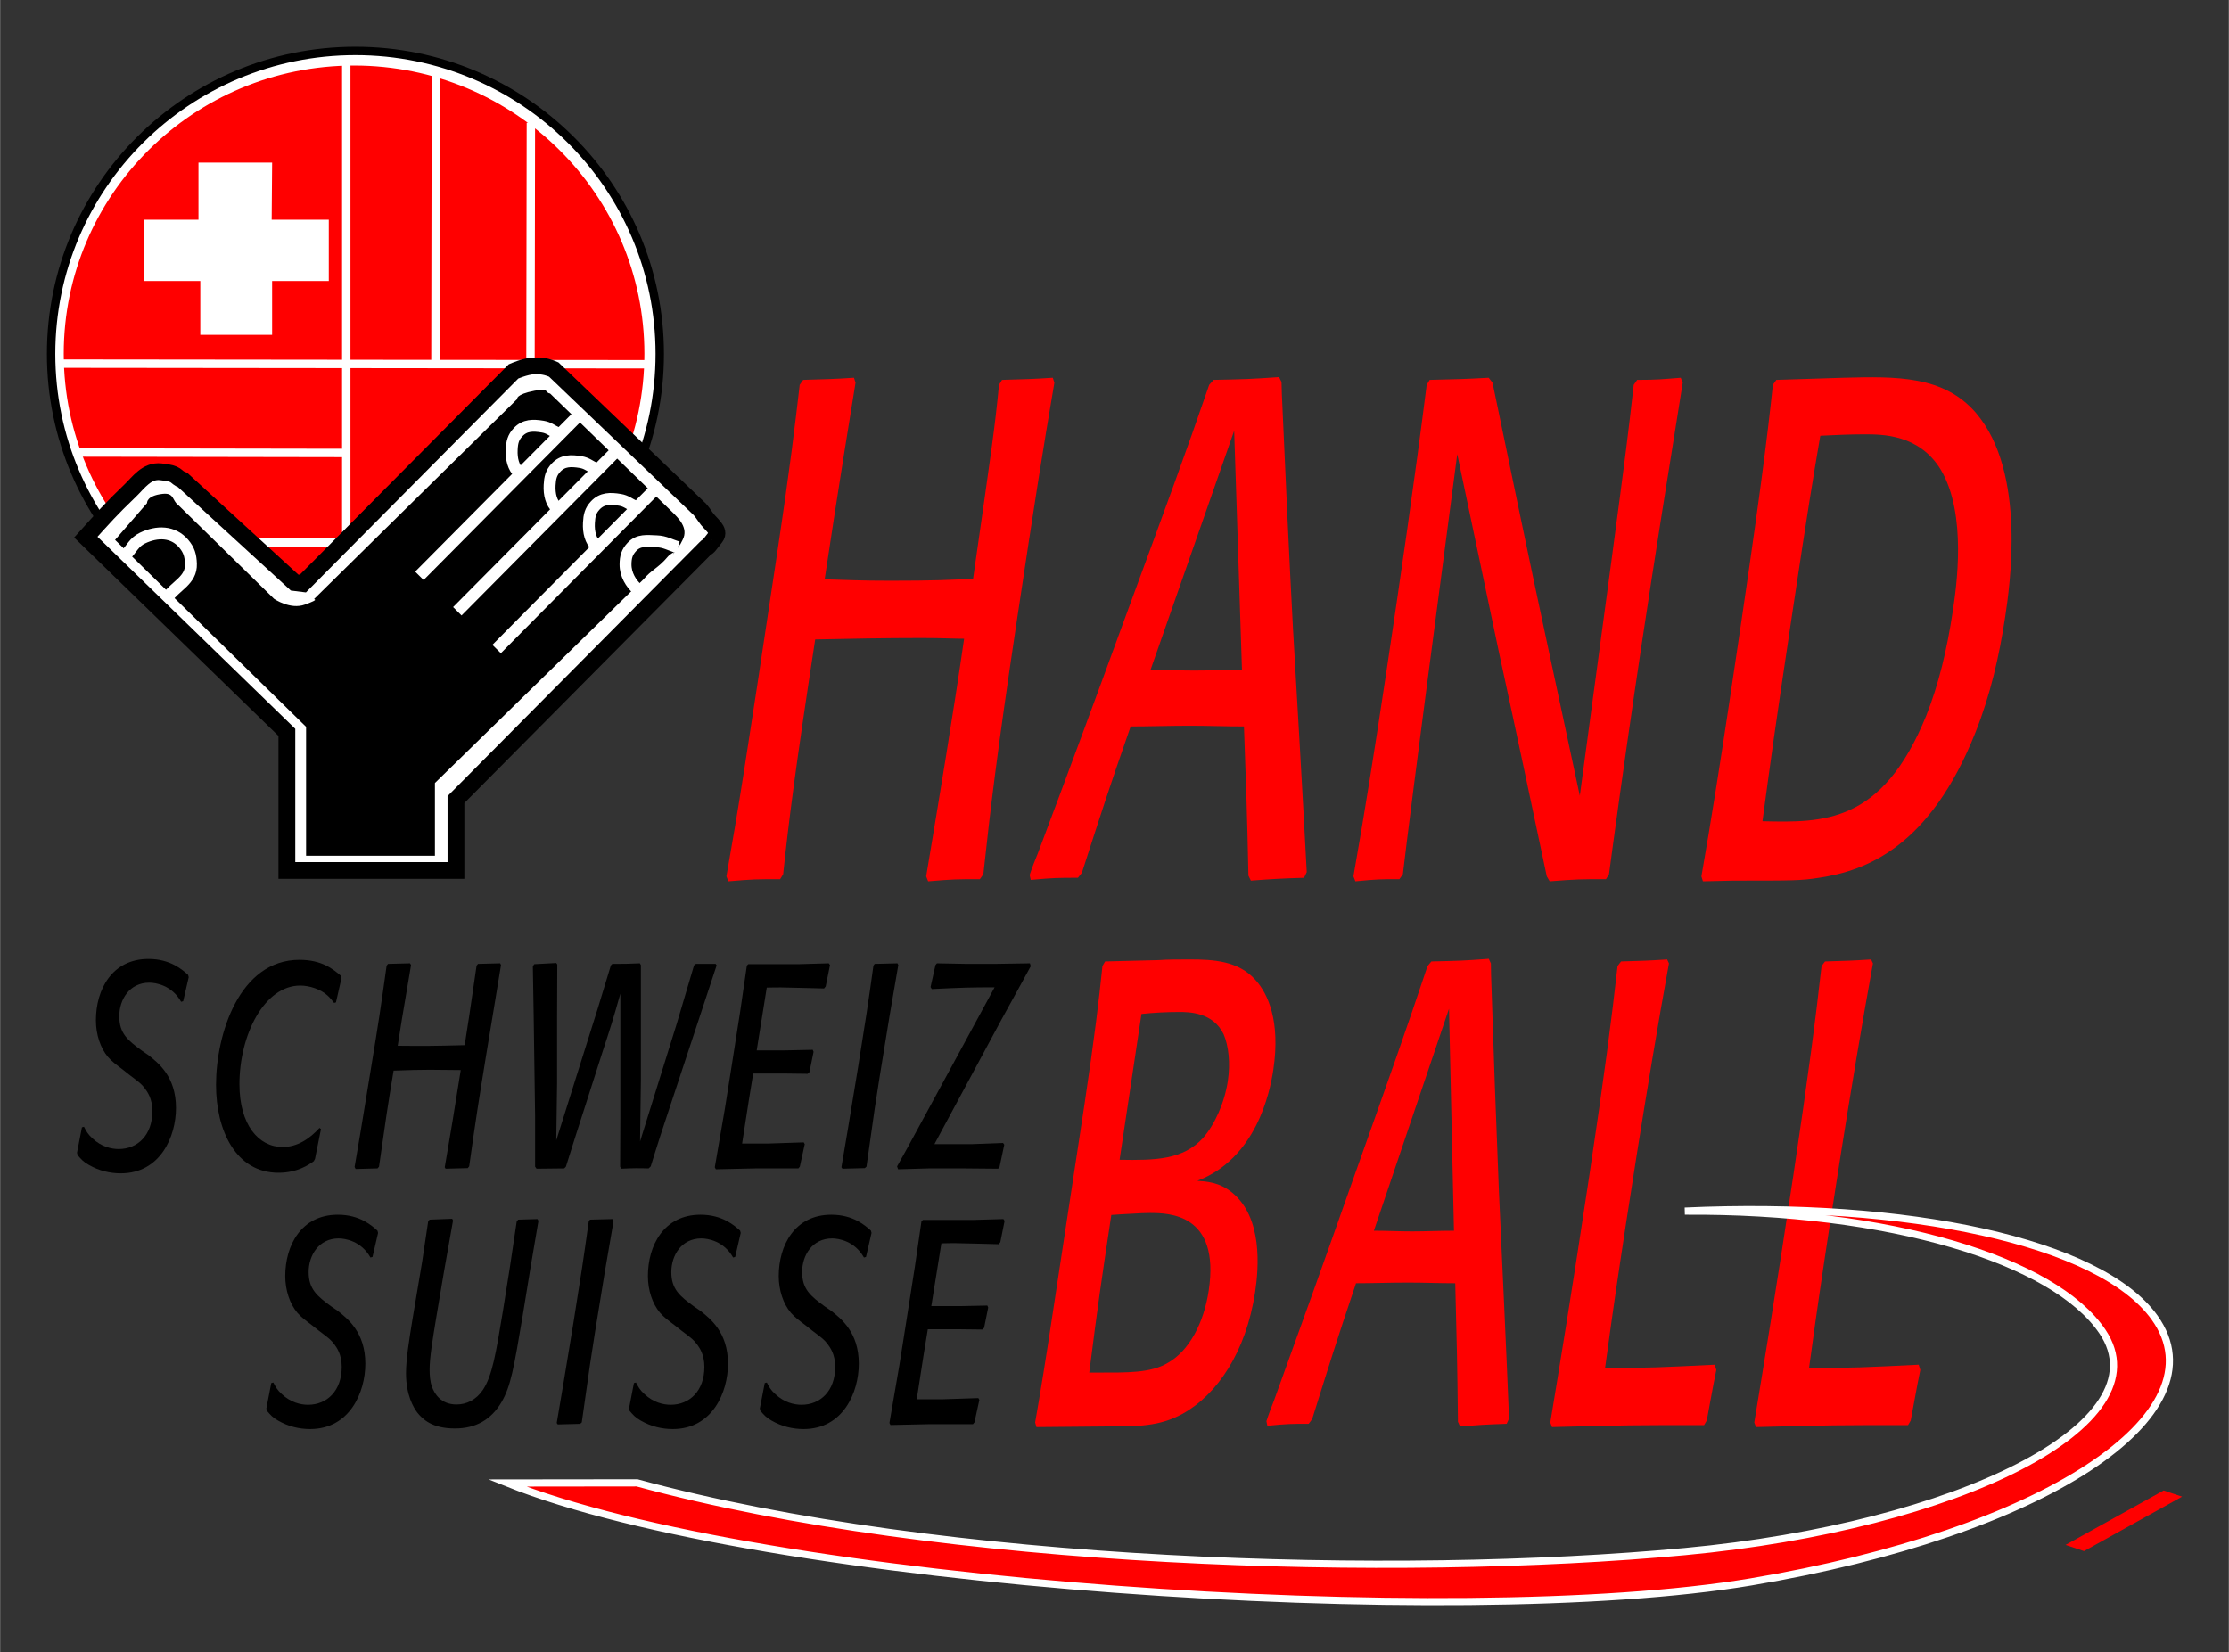 <?xml version="1.0" encoding="UTF-8" standalone="no"?>
<!DOCTYPE svg PUBLIC "-//W3C//DTD SVG 1.0//EN" "http://www.w3.org/TR/2001/REC-SVG-20010904/DTD/svg10.dtd">
<!-- Created with Inkscape (http://www.inkscape.org/) by Marsupilami -->
<svg
   xmlns:svg="http://www.w3.org/2000/svg"
   xmlns="http://www.w3.org/2000/svg"
   version="1.0"
   width="1024"
   height="759"
   viewBox="-14.953 -14.953 712.698 528.328"
   id="svg2981">
  <rect x="-14.953" y="-14.953" width="712.698" height="528.328" fill="#333333" stroke="none"/>
  <defs
     id="defs2983" />
  <path
     d="M 70.171,435.503 L 71.748,427.358 L 72.407,427.178 C 73.066,428.472 73.652,429.58 75.098,430.874 C 77.925,433.559 81.142,434.302 83.501,434.302 C 89.546,434.302 94.277,429.858 94.277,422.178 C 94.277,418.105 92.632,415.981 91.973,415.054 C 90.796,413.486 90.4,413.208 86.855,410.522 L 84.756,408.862 C 82.915,407.466 81.274,406.265 80.088,404.878 C 77.661,402.012 76.216,397.666 76.216,393.13 C 76.216,383.325 81.338,373.516 93.027,373.516 C 100.122,373.516 103.931,377.031 105.703,378.603 L 105.903,379.341 L 104.126,387.021 L 103.467,387.212 C 100.513,381.938 95.391,381.099 93.291,381.099 C 86.987,381.099 83.701,386.47 83.701,391.836 C 83.701,397.295 86.328,399.516 91.059,402.939 L 92.964,404.233 C 96.113,406.728 101.826,411.074 101.826,421.167 C 101.826,430.317 96.836,442.07 84.16,442.07 C 80.683,442.07 77.197,441.24 73.979,439.39 C 72.143,438.369 71.484,437.539 70.366,436.24 L 70.171,435.503"
     id="path2737"
     style="fill:#000000;fill-opacity:1;fill-rule:nonzero;stroke:none" />
  <path
     d="M 157.187,375.464 L 154.629,390.537 L 152.129,405.898 C 149.311,422.549 148.389,428.286 145.366,433.472 C 142.085,439.018 137.226,441.885 130.464,441.885 C 123.042,441.885 120.088,438.833 118.447,436.797 C 117.261,435.229 114.834,431.245 114.834,424.214 C 114.834,419.77 115.815,413.667 116.933,406.821 L 120.019,388.413 L 121.924,375.644 L 122.383,375.088 L 129.609,374.814 L 129.873,375.366 L 126.977,391.743 L 124.419,406.914 C 123.301,413.76 122.383,419.219 122.383,423.105 C 122.383,424.683 122.515,426.802 123.105,428.472 C 123.896,430.693 125.928,434.209 130.986,434.209 C 134.204,434.209 137.295,432.724 139.458,429.487 C 142.412,424.956 143.53,418.203 145.825,404.326 L 148.057,390.264 L 150.225,375.737 L 150.688,375.088 L 156.86,374.907 L 157.187,375.464"
     id="path2739"
     style="fill:#000000;fill-opacity:1;fill-rule:nonzero;stroke:none" />
  <path
     d="M 171.04,439.946 L 170.513,440.405 L 163.354,440.591 L 163.032,440.127 L 165.132,427.729 L 168.35,408.213 C 170.908,392.202 171.504,388.32 173.271,375.644 L 173.672,375.088 L 180.957,374.907 L 181.221,375.464 C 178.857,389.058 178.13,393.223 175.244,411.265 L 173.672,421.44 L 171.04,439.946"
     id="path2741"
     style="fill:#000000;fill-opacity:1;fill-rule:nonzero;stroke:none" />
  <path
     d="M 186.142,435.503 L 187.72,427.358 L 188.379,427.178 C 189.038,428.472 189.624,429.58 191.069,430.874 C 193.896,433.559 197.114,434.302 199.473,434.302 C 205.517,434.302 210.249,429.858 210.249,422.178 C 210.249,418.105 208.603,415.981 207.949,415.054 C 206.767,413.486 206.372,413.208 202.827,410.522 L 200.727,408.862 C 198.882,407.466 197.246,406.265 196.064,404.878 C 193.633,402.012 192.187,397.666 192.187,393.13 C 192.187,383.325 197.309,373.516 208.994,373.516 C 216.094,373.516 219.902,377.031 221.675,378.603 L 221.87,379.341 L 220.098,387.021 L 219.438,387.212 C 216.484,381.938 211.367,381.099 209.267,381.099 C 202.959,381.099 199.678,386.47 199.678,391.836 C 199.678,397.295 202.3,399.516 207.031,402.939 L 208.935,404.233 C 212.085,406.728 217.798,411.074 217.798,421.167 C 217.798,430.317 212.812,442.07 200.137,442.07 C 196.655,442.07 193.169,441.24 189.951,439.39 C 188.115,438.369 187.456,437.539 186.338,436.24 L 186.142,435.503"
     id="path2743"
     style="fill:#000000;fill-opacity:1;fill-rule:nonzero;stroke:none" />
  <path
     d="M 227.978,435.503 L 229.551,427.358 L 230.215,427.178 C 230.864,428.472 231.455,429.58 232.905,430.874 C 235.732,433.559 238.945,434.302 241.308,434.302 C 247.353,434.302 252.08,429.858 252.08,422.178 C 252.08,418.105 250.439,415.981 249.78,415.054 C 248.603,413.486 248.203,413.208 244.658,410.522 L 242.558,408.862 C 240.723,407.466 239.072,406.265 237.895,404.878 C 235.469,402.012 234.023,397.666 234.023,393.13 C 234.023,383.325 239.141,373.516 250.83,373.516 C 257.93,373.516 261.738,377.031 263.506,378.603 L 263.701,379.341 L 261.933,387.021 L 261.274,387.212 C 258.32,381.938 253.198,381.099 251.094,381.099 C 244.785,381.099 241.509,386.47 241.509,391.836 C 241.509,397.295 244.136,399.516 248.867,402.939 L 250.771,404.233 C 253.916,406.728 259.629,411.074 259.629,421.167 C 259.629,430.317 254.643,442.07 241.968,442.07 C 238.486,442.07 235.005,441.24 231.787,439.39 C 229.951,438.369 229.292,437.539 228.174,436.24 L 227.978,435.503"
     id="path2745"
     style="fill:#000000;fill-opacity:1;fill-rule:nonzero;stroke:none" />
  <path
     d="M 296.606,439.946 L 296.147,440.503 L 282.49,440.503 L 269.746,440.776 L 269.424,440.127 L 272.637,421.44 L 274.932,406.914 C 277.363,391.645 277.886,388.13 279.663,375.644 L 280.122,375.181 L 296.211,375.181 L 305.864,374.907 L 306.26,375.464 L 304.883,382.305 L 304.355,382.954 C 301.992,382.856 299.629,382.856 297.261,382.768 C 290.63,382.583 289.902,382.583 286.035,382.676 L 282.812,402.749 L 292.012,402.749 L 300.742,402.568 L 301.006,403.213 L 299.697,409.692 L 299.101,410.244 L 291.352,410.151 L 281.694,410.151 L 280.322,418.569 L 278.154,432.544 L 286.426,432.544 L 297.851,432.168 L 298.183,432.724 L 296.606,439.946"
     id="path2747"
     style="fill:#000000;fill-opacity:1;fill-rule:nonzero;stroke:none" />
  <path
     d="M 298.345,266.225 C 290.635,266.225 290.049,266.225 281.807,266.904 L 281.172,265.322 C 285.405,239.985 289.946,212.622 293.301,189.321 C 289.946,189.321 286.348,189.092 279.648,189.092 C 268.306,189.092 255.757,189.321 245.683,189.546 C 239.092,232.524 237.251,247.681 235.439,264.639 L 234.473,266.225 C 226.47,266.225 226.03,266.225 217.925,266.904 L 217.29,265.322 C 221.196,243.154 223.076,231.621 233.354,163.081 C 237.934,132.544 239.131,121.689 240.727,108.115 L 241.841,106.533 C 249.292,106.308 251.035,106.308 258.096,105.85 L 258.584,107.436 C 256.435,120.781 253.364,139.331 248.711,170.322 C 256.245,170.547 260.283,170.776 269.736,170.776 C 283.13,170.776 289.277,170.547 296.182,170.093 C 302.339,127.114 303.081,122.143 304.463,108.115 L 305.425,106.533 C 313.32,106.308 314.477,106.308 321.675,105.85 L 322.168,107.436 C 318.437,129.38 316.157,143.628 310.215,183.213 C 303.638,227.095 301.709,243.833 299.458,264.639 L 298.345,266.225"
     id="path2749"
     style="fill:#ff0000;fill-opacity:1;fill-rule:nonzero;stroke:none" />
  <path
     d="M 352.92,199.272 C 357.573,199.272 362.197,199.497 366.846,199.497 C 371.797,199.497 377.07,199.272 382.158,199.272 L 379.663,122.817 L 352.92,199.272 z M 394.922,111.284 C 395.996,136.162 397.314,164.214 398.457,185.703 C 399.712,207.412 401.758,242.251 402.871,263.96 L 402.012,265.776 C 394.414,266.001 391.182,266.225 385.005,266.68 L 384.224,265.098 C 383.769,243.833 383.52,237.725 382.793,217.368 C 376.973,217.368 371.333,217.143 365.517,217.143 C 359.106,217.143 352.388,217.368 346.562,217.368 C 339.155,238.633 337.471,244.058 330.957,264.189 L 329.697,265.776 C 323.442,265.776 321.982,265.776 314.609,266.45 L 314.263,264.873 C 315.078,262.383 315.996,260.117 316.919,257.851 C 326.113,233.428 335.156,208.999 344.062,184.565 C 358.794,144.536 364.204,129.829 371.68,108.115 L 373.086,106.533 C 383.301,106.308 384.614,106.308 394.023,105.625 L 394.805,107.212 L 394.922,111.284"
     id="path2751"
     style="fill:#ff0000;fill-opacity:1;fill-rule:nonzero;stroke:none" />
  <path
     d="M 499.531,264.639 L 498.559,266.225 C 489.98,266.225 489.394,266.225 480.561,266.904 L 479.634,265.322 C 474.614,241.567 469.59,217.817 464.424,194.072 L 451.001,130.283 L 440.82,207.871 C 439.541,217.368 438.437,226.641 437.158,236.142 C 434.775,254.917 434.712,255.366 433.613,264.639 L 432.5,266.225 C 426.099,266.225 425.517,266.225 418.433,266.904 L 417.798,265.322 C 421.601,243.833 425,222.114 428.227,200.625 C 432.842,169.863 437.349,138.877 441.23,108.115 L 442.192,106.533 C 451.25,106.308 452.71,106.308 461.064,105.85 L 462.285,107.436 C 468.042,135.034 473.921,163.76 479.585,190 L 490.195,239.536 L 500.298,164.438 C 505.039,128.931 505.674,123.721 507.432,108.115 L 508.545,106.533 C 515.093,106.533 516.582,106.308 522.471,105.85 L 523.105,107.436 C 518.677,135.034 514.15,163.31 509.971,191.128 C 506.782,212.392 503.706,233.877 500.806,255.141 L 499.531,264.639"
     id="path2753"
     style="fill:#ff0000;fill-opacity:1;fill-rule:nonzero;stroke:none" />
  <path
     d="M 600.952,213.975 C 604.912,204.028 607.598,192.944 609.463,180.498 C 610.586,173.032 614.111,149.507 605.625,135.259 C 598.735,123.95 586.953,123.95 581.279,123.95 C 576.182,123.95 572.075,124.175 567.095,124.399 C 564.668,138.652 563.301,146.792 558.208,180.723 C 552.002,222.114 551.396,227.095 548.603,247.681 C 568.027,248.13 586.885,248.579 600.952,213.975 z M 529.565,266.904 L 529.077,265.322 C 532.266,247.002 534.956,230.034 538.447,206.733 C 547.91,143.628 550.117,125.083 551.933,108.115 L 553.037,106.533 L 574.531,105.85 C 591.626,105.4 606.645,105.171 616.924,117.163 C 633.135,136.162 627.641,172.808 626.216,182.309 C 624.316,194.975 621.431,207.412 616.753,219.175 C 602.241,255.82 581.88,263.511 566.699,265.776 C 560.884,266.68 558.701,266.68 539.35,266.68 L 529.565,266.904"
     id="path2755"
     style="fill:#ff0000;fill-opacity:1;fill-rule:nonzero;stroke:none" />
  <path
     d="M 1.343,98.227 C 1.343,44.717 44.912,1.343 98.657,1.343 C 152.402,1.343 195.976,44.717 195.976,98.227 C 195.976,151.738 152.402,195.112 98.657,195.112 C 44.912,195.112 1.343,151.738 1.343,98.227"
     id="path2757"
     style="fill:#ffffff;fill-opacity:1;fill-rule:nonzero;stroke:none" />
  <path
     d="M 1.343,98.227 C 1.343,44.717 44.912,1.343 98.657,1.343 C 152.402,1.343 195.976,44.717 195.976,98.227 C 195.976,151.738 152.402,195.112 98.657,195.112 C 44.912,195.112 1.343,151.738 1.343,98.227 z"
     id="path2759"
     style="fill:none;stroke:#000000;stroke-width:2.685;stroke-linecap:butt;stroke-linejoin:miter;stroke-miterlimit:10;stroke-opacity:1" />
  <path
     d="M 6.391,98.174 C 6.391,47.827 47.51,7.012 98.223,7.012 C 148.945,7.012 190.058,47.827 190.058,98.174 C 190.058,148.525 148.945,189.341 98.223,189.341 C 47.51,189.341 6.391,148.525 6.391,98.174"
     id="path2761"
     style="fill:#ff0000;fill-opacity:1;fill-rule:nonzero;stroke:none" />
  <path
     d="M 6.391,98.174 C 6.391,47.827 47.51,7.012 98.223,7.012 C 148.945,7.012 190.058,47.827 190.058,98.174 C 190.058,148.525 148.945,189.341 98.223,189.341 C 47.51,189.341 6.391,148.525 6.391,98.174 z"
     id="path2763"
     style="fill:none;stroke:#ff0000;stroke-width:2.014;stroke-linecap:butt;stroke-linejoin:miter;stroke-miterlimit:10;stroke-opacity:1" />
  <path
     d="M 71.348,37.729 L 49.141,37.729 L 49.141,55.991 L 31.601,55.991 L 31.601,74.248 L 49.726,74.248 L 49.726,91.47 L 71.348,91.47 L 71.348,74.248 L 89.473,74.248 L 89.473,55.991 L 71.201,55.991 L 71.348,37.729"
     id="path2765"
     style="fill:#ffffff;fill-opacity:1;fill-rule:nonzero;stroke:none" />
  <path
     d="M 71.348,37.729 L 49.141,37.729 L 49.141,55.991 L 31.601,55.991 L 31.601,74.248 L 49.726,74.248 L 49.726,91.47 L 71.348,91.47 L 71.348,74.248 L 89.473,74.248 L 89.473,55.991 L 71.201,55.991 L 71.348,37.729 z"
     id="path2767"
     style="fill:none;stroke:#ffffff;stroke-width:1.343;stroke-linecap:butt;stroke-linejoin:miter;stroke-miterlimit:10;stroke-opacity:1" />
  <path
     d="M 94.863,158.599 L 25.596,158.599 M 94.438,129.907 L 9.98,129.766 M 192.7,101.543 L 4.424,101.343 M 154.766,24.311 L 154.639,101.343 M 124.394,8.266 L 124.248,100.747 M 95.732,4.873 L 95.732,192.168"
     id="path2769"
     style="fill:none;stroke:#ffffff;stroke-width:2.685;stroke-linecap:butt;stroke-linejoin:miter;stroke-miterlimit:10;stroke-opacity:1" />
  <path
     d="M 12.446,156.826 L 76.738,219.263 L 76.738,263.433 L 130.806,263.433 L 130.806,240.757 L 210.591,160.361 C 211.841,158.989 210.005,161.841 213.799,156.826 C 215.503,154.585 212.114,152.72 210.591,150.351 C 209.966,149.39 209.546,148.891 208.838,147.993 L 162.08,103.232 C 159.736,102.226 158.193,101.963 155.644,102.056 C 153.047,102.153 149.219,103.823 149.219,103.823 L 81.855,171.675 L 79.189,171.343 L 43.428,138.569 C 40.693,137.539 42.256,136.509 36.416,135.923 C 31.88,135.464 29.448,139.248 26.474,142.104 C 20.337,147.993 18.291,150.351 12.446,156.826"
     id="path2771"
     style="fill:#ffffff;fill-opacity:1;fill-rule:nonzero;stroke:none" />
  <path
     d="M 12.446,156.826 L 76.738,219.263 L 76.738,263.433 L 130.806,263.433 L 130.806,240.757 L 210.591,160.361 C 211.841,158.989 210.005,161.841 213.799,156.826 C 215.503,154.585 212.114,152.72 210.591,150.351 C 209.966,149.39 209.546,148.891 208.838,147.993 L 162.08,103.232 C 159.736,102.226 158.193,101.963 155.644,102.056 C 153.047,102.153 149.219,103.823 149.219,103.823 L 81.855,171.675 L 79.189,171.343 L 43.428,138.569 C 40.693,137.539 42.256,136.509 36.416,135.923 C 31.88,135.464 29.448,139.248 26.474,142.104 C 20.337,147.993 18.291,150.351 12.446,156.826 z"
     id="path2773"
     style="fill:none;stroke:#000000;stroke-width:5.375;stroke-linecap:butt;stroke-linejoin:miter;stroke-miterlimit:10;stroke-opacity:1" />
  <path
     d="M 21.797,157.71 L 82.881,217.49 L 82.881,258.721 L 124.082,258.721 L 124.082,235.459 L 190.718,170.376 C 193.428,167.153 195.391,166.841 198.608,163.017 C 199.238,162.261 200.654,161.538 200.654,161.538 C 200.654,161.538 199.189,163.896 201.816,160.068 C 203.491,157.641 201.606,160.854 203.281,157.71 C 205.327,153.887 201.816,150.644 200.068,148.882 L 160.908,110.893 C 158.965,110.542 160.85,109.062 155.937,110.005 C 149.8,111.186 150.386,112.656 150.386,112.656 L 85.796,176.265 C 84.521,177.095 88.076,176.328 82.519,178.393 C 77.827,180.132 72.651,176.558 72.651,176.558 L 41.963,146.523 C 40.029,145.146 40.781,142.563 36.992,142.993 C 31.733,143.579 32.026,145.933 32.026,145.933 L 21.797,157.71"
     id="path2775"
     style="fill:#000000;fill-opacity:1;fill-rule:evenodd;stroke:none" />
  <path
     d="M 188.672,173.32 C 186.87,171.66 185.005,168.882 185.034,165.517 C 185.054,163.193 185.488,161.611 187.08,159.927 C 189.253,157.622 191.821,158.047 194.971,158.159 C 197.744,158.257 199.145,159.321 201.816,160.068 M 175.664,159.629 C 173.872,157.969 173.164,155.278 173.33,152.261 C 173.447,149.941 173.784,148.354 175.371,146.67 C 177.539,144.365 180.151,144.38 183.262,144.902 C 185.225,145.229 186.113,146.157 187.939,146.963 M 143.808,192.612 L 194.512,141.514 M 163.096,147.549 C 161.304,145.893 160.6,143.198 160.762,140.19 C 160.884,137.871 161.23,136.289 162.803,134.6 C 164.961,132.28 167.583,132.314 170.698,132.827 C 172.661,133.149 173.545,134.087 175.371,134.892 M 131.245,180.532 L 181.65,129.731 M 150.972,136.216 C 149.175,134.556 148.491,131.865 148.633,128.852 C 148.735,126.528 149.092,124.941 150.679,123.257 C 152.851,120.952 155.459,120.981 158.569,121.494 C 160.537,121.811 161.421,122.749 163.242,123.55 M 119.116,169.199 L 169.385,118.545 M 25.01,162.72 C 27.178,160.537 27.803,158.457 30.566,157.124 C 35.234,154.873 40.351,154.927 43.721,158.891 C 45.454,160.933 45.967,162.681 46.055,165.371 C 46.23,170.718 41.24,172.197 38.164,176.558"
     id="path2777"
     style="fill:none;stroke:#ffffff;stroke-width:3.806;stroke-linecap:butt;stroke-linejoin:miter;stroke-miterlimit:10;stroke-opacity:1" />
  <path
     d="M 9.624,353.716 L 11.201,345.571 L 11.86,345.391 C 12.51,346.684 13.105,347.793 14.551,349.087 C 17.378,351.772 20.596,352.515 22.954,352.515 C 28.999,352.515 33.73,348.071 33.73,340.391 C 33.73,336.318 32.085,334.194 31.426,333.266 C 30.244,331.694 29.853,331.421 26.308,328.735 L 24.209,327.065 C 22.363,325.679 20.723,324.477 19.541,323.086 C 17.109,320.224 15.669,315.874 15.669,311.343 C 15.669,301.538 20.791,291.728 32.475,291.728 C 39.57,291.728 43.379,295.244 45.156,296.816 L 45.351,297.554 L 43.579,305.234 L 42.92,305.425 C 39.966,300.151 34.844,299.311 32.739,299.311 C 26.435,299.311 23.149,304.678 23.149,310.044 C 23.149,315.508 25.781,317.729 30.508,321.147 L 32.417,322.446 C 35.566,324.941 41.279,329.287 41.279,339.37 C 41.279,348.53 36.284,360.283 23.613,360.283 C 20.127,360.283 16.65,359.453 13.432,357.598 C 11.597,356.582 10.937,355.747 9.819,354.453 L 9.624,353.716"
     id="path2779"
     style="fill:#000000;fill-opacity:1;fill-rule:nonzero;stroke:none" />
  <path
     d="M 85.737,355.654 L 85.347,356.391 C 83.701,357.598 80.024,360.098 74.048,360.098 C 60.454,360.098 54.082,346.684 54.082,331.973 C 54.082,315.874 61.504,292.007 80.752,292.007 C 88.037,292.007 91.582,295.058 94.014,297.095 L 94.209,297.837 L 92.436,305.605 L 91.846,305.791 C 91.186,304.961 90.532,304.126 89.805,303.476 C 87.641,301.445 84.033,300.234 81.011,300.234 C 69.521,300.234 61.572,315.972 61.572,331.782 C 61.572,344.741 67.676,351.865 75.361,351.865 C 80.088,351.865 83.965,349.272 87.182,345.757 L 87.641,346.128 L 85.737,355.654"
     id="path2781"
     style="fill:#000000;fill-opacity:1;fill-rule:nonzero;stroke:none" />
  <path
     d="M 140.425,322.72 C 137.861,338.54 137.207,342.612 135.039,358.061 L 134.575,358.618 L 127.485,358.804 L 127.222,358.34 C 129.521,344.834 129.844,342.983 132.344,327.256 C 129.058,327.256 125.776,327.163 122.49,327.163 C 118.555,327.163 116.186,327.256 110.869,327.436 C 108.896,339.282 108.306,343.349 106.206,358.149 L 105.752,358.706 L 98.721,358.896 L 98.393,358.242 L 100.298,347.051 L 103.516,327.436 C 106.206,311.064 106.733,307.456 108.638,293.857 L 109.092,293.301 L 116.123,293.12 L 116.45,293.667 L 113.496,311.157 L 112.183,319.487 C 120.654,319.57 123.017,319.57 133.594,319.297 L 135.102,309.585 L 137.402,293.857 L 137.861,293.301 L 144.951,293.12 L 145.215,293.667 L 142.92,307.641 L 140.425,322.72"
     id="path2783"
     style="fill:#000000;fill-opacity:1;fill-rule:nonzero;stroke:none" />
  <path
     d="M 199.59,337.895 C 198.413,341.499 197.226,345.015 196.113,348.442 C 195.063,351.675 194.072,354.917 193.091,358.061 L 192.432,358.706 C 188.955,358.618 187.641,358.618 183.638,358.804 L 183.306,358.149 L 183.374,342.519 L 183.374,302.827 C 180.879,311.709 180.283,313.467 177.593,321.704 L 172.207,338.54 C 169.512,346.865 168.725,349.36 165.967,358.149 L 165.439,358.706 L 156.582,358.804 L 156.113,358.149 L 156.113,341.782 L 155.659,309.858 L 155.395,294.038 L 155.854,293.393 L 162.886,293.022 L 163.208,293.486 L 163.144,310.141 L 163.144,331.421 L 162.886,349.736 L 176.216,307.363 L 180.351,293.765 L 180.81,293.301 C 184.687,293.301 185.542,293.301 189.609,293.12 L 189.941,293.667 L 189.941,309.678 L 189.941,330.679 L 189.678,350.102 L 201.435,312.358 L 206.943,293.765 L 207.539,293.301 L 213.843,293.301 L 214.17,293.765 L 208.13,312.085 L 199.59,337.895"
     id="path2785"
     style="fill:#000000;fill-opacity:1;fill-rule:nonzero;stroke:none" />
  <path
     d="M 240.771,358.149 L 240.308,358.706 L 226.65,358.706 L 213.911,358.989 L 213.579,358.34 L 216.797,339.653 L 219.097,325.127 C 221.528,309.858 222.051,306.343 223.828,293.857 L 224.287,293.393 L 240.376,293.393 L 250.029,293.12 L 250.42,293.667 L 249.043,300.517 L 248.516,301.162 C 246.152,301.069 243.794,301.069 241.426,300.981 C 234.795,300.796 234.072,300.796 230.195,300.889 L 226.977,320.962 L 236.177,320.962 L 244.902,320.781 L 245.166,321.426 L 243.852,327.905 L 243.266,328.457 L 235.517,328.359 L 225.859,328.359 L 224.482,336.782 L 222.314,350.757 L 230.591,350.757 L 242.016,350.381 L 242.344,350.937 L 240.771,358.149"
     id="path2787"
     style="fill:#000000;fill-opacity:1;fill-rule:nonzero;stroke:none" />
  <path
     d="M 262.085,358.149 L 261.553,358.618 L 254.399,358.804 L 254.072,358.34 L 256.172,345.937 L 259.385,326.421 C 261.953,310.415 262.544,306.528 264.311,293.857 L 264.707,293.301 L 271.997,293.12 L 272.261,293.667 C 269.897,307.266 269.18,311.435 266.284,329.477 L 264.707,339.653 L 262.085,358.149"
     id="path2789"
     style="fill:#000000;fill-opacity:1;fill-rule:nonzero;stroke:none" />
  <path
     d="M 304.639,358.242 L 304.175,358.804 L 293.271,358.706 L 282.041,358.706 L 272.192,358.989 L 271.87,358.061 C 274.492,353.345 275.019,352.515 279.35,344.463 L 303.057,300.796 C 295.439,300.796 292.554,300.889 282.964,301.352 L 282.573,300.698 L 284.15,293.667 L 284.609,293.12 L 294.263,293.301 L 303.057,293.301 L 314.355,293.12 L 314.619,294.038 C 313.306,296.445 306.738,308.476 305.229,311.157 L 283.818,350.937 L 296.035,350.937 L 305.757,350.566 L 306.147,351.118 L 304.639,358.242"
     id="path2791"
     style="fill:#000000;fill-opacity:1;fill-rule:nonzero;stroke:none" />
  <path
     d="M 343.022,355.952 C 354.453,356.162 363.281,355.952 369.673,349.018 C 373.516,344.609 376.592,337.681 377.637,330.747 C 378.486,325.078 377.905,319.614 376.308,315.835 C 372.91,308.686 365.019,308.686 362.085,308.686 C 358.008,308.686 354.028,308.901 350.019,309.321 L 343.022,355.952 z M 340.376,373.594 C 336.777,397.544 336.25,401.113 333.325,424.009 L 335.742,424.009 C 345.303,424.009 353.037,424.214 358.516,420.859 C 365.195,417.075 369.961,408.257 371.533,397.749 C 375.22,373.179 358.818,372.964 352.705,372.964 C 351.553,372.964 350.41,372.964 343.462,373.384 L 340.376,373.594 z M 316.435,441.44 L 316.02,439.971 C 317.783,429.888 319.365,420.224 322.236,401.113 C 323.589,392.08 330.303,348.179 331.782,338.31 C 335.088,316.25 336.406,304.912 337.539,293.984 L 338.398,292.519 L 355.527,292.099 C 358.11,291.885 362.06,291.885 365.498,291.885 C 373.017,291.885 380.981,292.309 386.435,298.398 C 390.488,302.812 394.512,311.631 392.183,327.178 C 391.084,334.526 386.66,355.532 367.876,362.676 C 370.776,362.881 374.946,363.096 379.028,366.45 C 388.789,374.438 387.544,390.395 386.377,398.174 C 383.476,417.495 374.17,431.147 363.061,437.241 C 355.713,441.235 348.955,441.235 338.891,441.235 L 316.435,441.44"
     id="path2793"
     style="fill:#ff0000;fill-opacity:1;fill-rule:nonzero;stroke:none" />
  <path
     d="M 424.341,378.638 C 428.418,378.638 432.466,378.848 436.543,378.848 C 440.874,378.848 445.488,378.638 449.951,378.638 L 448.369,307.641 L 424.341,378.638 z M 461.821,296.929 C 462.558,320.034 463.501,346.079 464.326,366.03 C 465.254,386.196 466.772,418.545 467.568,438.711 L 466.802,440.391 C 460.151,440.6 457.314,440.81 451.899,441.235 L 451.225,439.761 C 451.006,420.015 450.835,414.346 450.361,395.439 C 445.264,395.439 440.327,395.229 435.229,395.229 C 429.629,395.229 423.73,395.439 418.633,395.439 C 411.982,415.181 410.459,420.224 404.595,438.921 L 403.486,440.391 C 398.008,440.391 396.733,440.391 390.273,441.02 L 389.98,439.546 C 390.713,437.241 391.533,435.141 392.358,433.042 C 400.596,410.356 408.716,387.671 416.704,364.98 C 429.932,327.808 434.775,314.15 441.499,293.984 L 442.734,292.519 C 451.684,292.309 452.837,292.309 461.084,291.68 L 461.758,293.149 L 461.821,296.929"
     id="path2795"
     style="fill:#ff0000;fill-opacity:1;fill-rule:nonzero;stroke:none" />
  <path
     d="M 533.848,423.169 C 532.427,430.102 531.958,433.247 530.791,439.341 L 529.932,440.81 C 507.256,440.81 505.342,440.81 481.299,441.44 L 480.757,439.971 C 483.564,422.959 487.724,397.749 493.237,360.996 C 498.091,328.647 500.386,310.796 502.266,293.984 L 503.379,292.519 C 510.293,292.309 511.567,292.309 518.125,291.885 L 518.701,293.149 C 511.533,332.427 503.974,382.842 503.218,387.881 C 500.791,404.048 499.629,412.661 498.271,422.539 C 512.412,422.539 516.269,422.324 533.34,421.489 L 533.848,423.169"
     id="path2797"
     style="fill:#ff0000;fill-opacity:1;fill-rule:nonzero;stroke:none" />
  <path
     d="M 599.077,423.169 C 597.656,430.102 597.187,433.247 596.02,439.341 L 595.161,440.81 C 572.485,440.81 570.566,440.81 546.528,441.44 L 545.986,439.971 C 548.789,422.959 552.954,397.749 558.467,360.996 C 563.32,328.647 565.615,310.796 567.5,293.984 L 568.608,292.519 C 575.517,292.309 576.797,292.309 583.354,291.885 L 583.931,293.149 C 576.763,332.427 569.199,382.842 568.447,387.881 C 566.02,404.048 564.853,412.661 563.501,422.539 C 577.641,422.539 581.499,422.324 598.564,421.489 L 599.077,423.169"
     id="path2799"
     style="fill:#ff0000;fill-opacity:1;fill-rule:nonzero;stroke:none" />
  <path
     d="M 682.793,463.682 L 676.88,461.709 L 645.508,479.131 L 651.421,481.108 L 682.793,463.682"
     id="path2801"
     style="fill:#ff0000;fill-opacity:1;fill-rule:nonzero;stroke:none" />
  <path
     d="M 188.716,459.272 C 286.367,485.83 431.567,489.853 523.755,481.26 C 611.172,473.105 677.104,440.405 657.349,410.947 C 641.933,387.964 589.014,371.929 523.774,372.368 C 594.814,369.145 656.538,382.046 673.994,406.431 C 696.186,437.441 638.398,475.283 544.922,490.957 C 451.445,506.626 228.877,492.056 147.187,459.321 L 188.716,459.272"
     id="path2803"
     style="fill:#ff0000;fill-opacity:1;fill-rule:nonzero;stroke:none" />
  <path
     d="M 188.716,459.272 C 286.367,485.83 431.567,489.853 523.755,481.26 C 611.172,473.105 677.104,440.405 657.349,410.947 C 641.933,387.964 589.014,371.929 523.774,372.368 C 594.814,369.145 656.538,382.046 673.994,406.431 C 696.186,437.441 638.398,475.283 544.922,490.957 C 451.445,506.626 228.877,492.056 147.187,459.321 L 188.716,459.272 z"
     id="path2805"
     style="fill:none;stroke:#ffffff;stroke-width:2.297;stroke-linecap:butt;stroke-linejoin:miter;stroke-miterlimit:10;stroke-opacity:1" />
</svg>
<!-- version: 20090314, original size: 682.79285 498.42291, border: 3% -->
